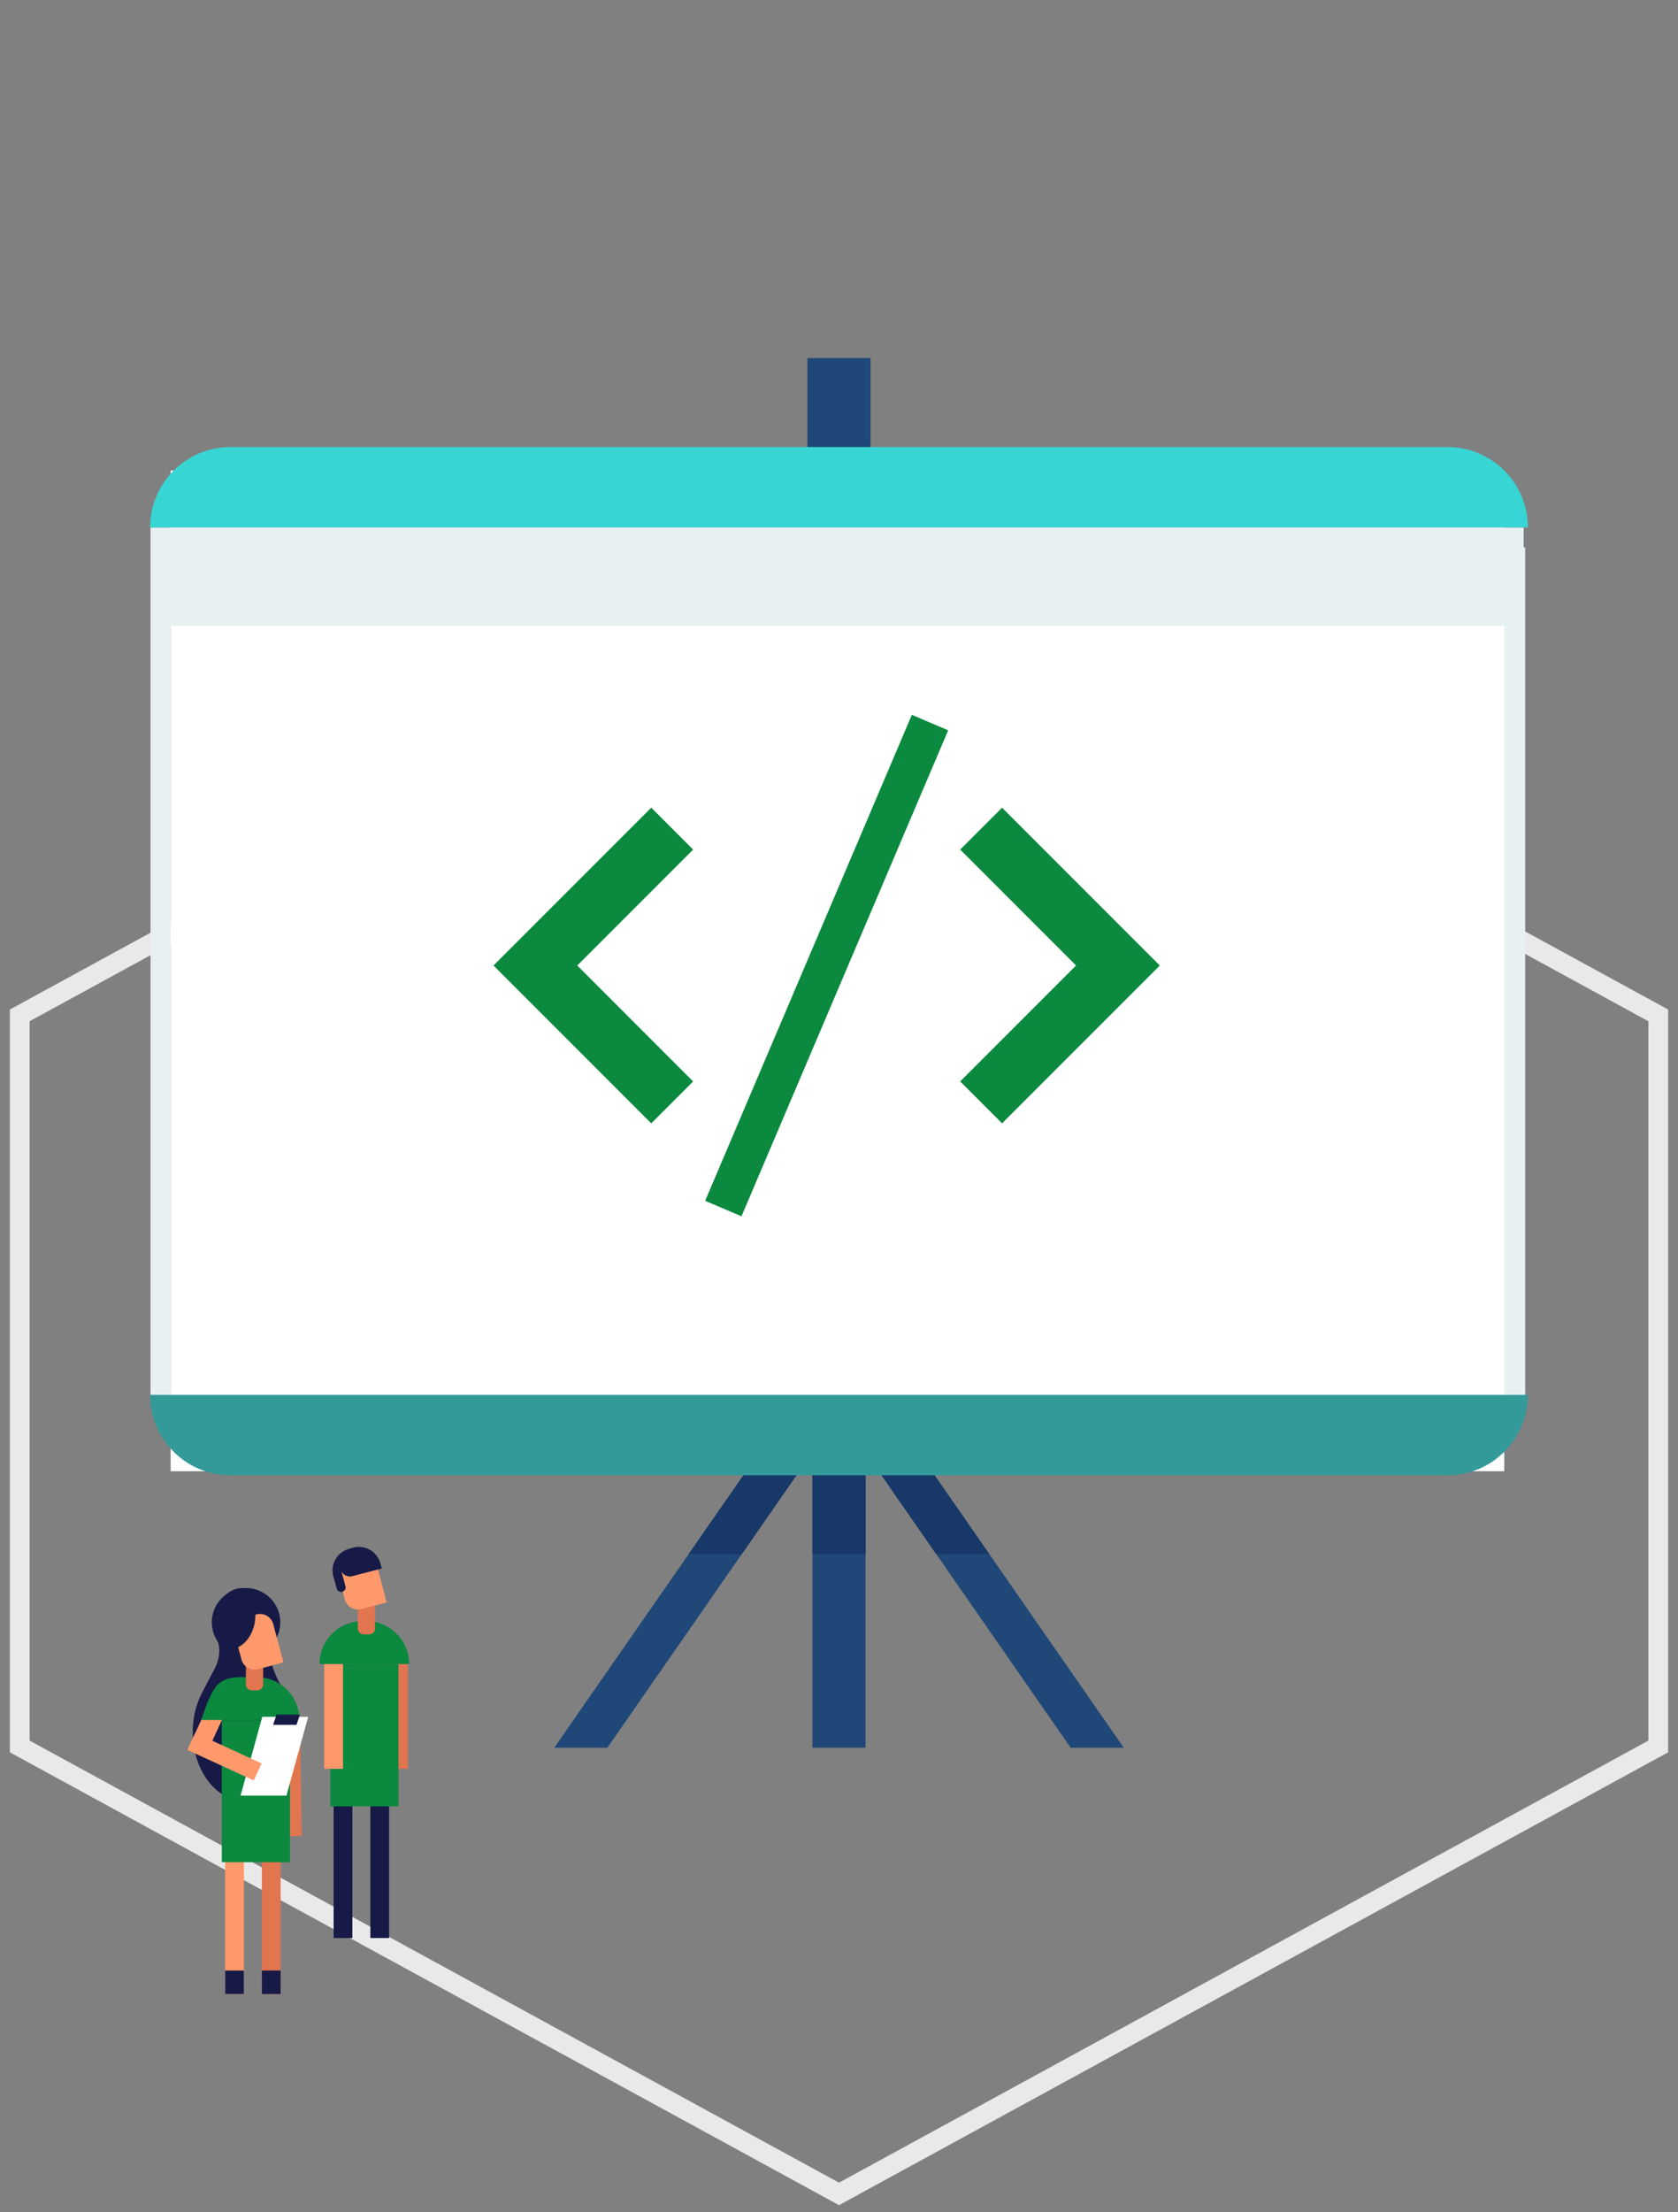 <svg xmlns="http://www.w3.org/2000/svg" viewBox="0 0 170 224"><rect x="0" y="0" width="170" height="224" fill="#808080" stroke="none"/><defs><style>.cls-1,.cls-6,.cls-7{fill:none;stroke-miterlimit:10;}.cls-1{stroke:#e9e9e9;stroke-width:2px;}.cls-2{fill:#1f4777;}.cls-3{fill:#173868;}.cls-4{fill:#e7f1f2;}.cls-5{fill:#fff;}.cls-6,.cls-7{stroke:#0b893e;}.cls-6{stroke-width:6px;}.cls-7{stroke-width:4px;}.cls-8{fill:#399;}.cls-9{fill:#37d5d3;}.cls-10{fill:#171a47;}.cls-11{fill:#e0754f;}.cls-12{fill:#0b893e;}.cls-13{fill:#ff996b;}</style></defs><title>Artboard 24 copy</title><g id="Layer_1" data-name="Layer 1"><polygon class="cls-1" points="168 176.85 85 222.16 2 176.85 2 102.82 85 57.51 168 102.82 168 176.85"/><polygon class="cls-2" points="113.85 176.98 89.03 141.25 87.69 141.25 86.34 141.25 83.66 141.25 82.31 141.25 80.97 141.25 56.15 176.98 61.53 176.98 82.31 147.06 82.31 176.98 87.69 176.98 87.69 147.06 108.47 176.98 113.85 176.98"/><polygon class="cls-3" points="89.03 141.25 87.69 141.25 86.34 141.25 83.66 141.25 82.31 141.25 80.97 141.25 69.78 157.36 75.16 157.36 82.31 147.06 82.31 157.36 87.69 157.36 87.69 147.06 94.84 157.36 100.22 157.36 89.03 141.25"/><rect class="cls-4" x="15.24" y="53.41" width="2.04" height="88.36" transform="translate(32.53 195.18) rotate(180)"/><rect class="cls-4" x="152.4" y="55.42" width="2.13" height="85.91" transform="translate(306.92 196.76) rotate(180)"/><rect class="cls-2" x="81.8" y="36.26" width="6.4" height="41.4"/><rect class="cls-5" x="17.29" y="47.65" width="135.11" height="101.33"/><polyline class="cls-6" points="68.1 111.63 54.24 97.77 68.1 83.91"/><polyline class="cls-6" points="99.4 83.91 113.26 97.77 99.4 111.63"/><path class="cls-7" d="M94.22,73.17,73.28,122.38"/><rect class="cls-4" x="17.25" y="53.41" width="137.11" height="9.97"/><path class="cls-8" d="M15.21,141.25H154.79a0,0,0,0,1,0,0v0a8.14,8.14,0,0,1-8.14,8.14H23.35a8.14,8.14,0,0,1-8.14-8.14v0a0,0,0,0,1,0,0Z"/><path class="cls-9" d="M23.35,45.27H146.65a8.14,8.14,0,0,1,8.14,8.14v0a0,0,0,0,1,0,0H15.21a0,0,0,0,1,0,0v0a8.14,8.14,0,0,1,8.14-8.14Z"/><rect class="cls-10" x="33.8" y="182.17" width="1.9" height="14.08"/><rect class="cls-10" x="37.52" y="182.17" width="1.9" height="14.08"/><rect class="cls-11" x="39.42" y="168.51" width="1.9" height="10.61"/><path class="cls-12" d="M36.72,164.16h.39a4.34,4.34,0,0,1,4.34,4.34v0a0,0,0,0,1,0,0H32.37a0,0,0,0,1,0,0v0a4.34,4.34,0,0,1,4.34-4.34Z"/><rect class="cls-12" x="33.46" y="168.51" width="6.91" height="14.4"/><rect class="cls-13" x="32.85" y="168.51" width="1.9" height="10.61"/><path class="cls-11" d="M36.21,160.9H38a0,0,0,0,1,0,0v4a.6.6,0,0,1-.6.6h-.55a.6.6,0,0,1-.6-.6v-4A0,0,0,0,1,36.21,160.9Z"/><path class="cls-13" d="M35.91,157.48h1.26a1.38,1.38,0,0,1,1.38,1.38v4a0,0,0,0,1,0,0H35.91a1.38,1.38,0,0,1-1.38-1.38v-2.62A1.38,1.38,0,0,1,35.91,157.48Z" transform="translate(-39.7 14.65) rotate(-14.8)"/><path class="cls-10" d="M38.55,158.36l.13.47-3,.78a1,1,0,0,1-1.08-.46l.4,1.47a.46.46,0,0,1-.89.24l-.34-1.23a2.26,2.26,0,0,1,1.53-2.77l.37-.11A2.26,2.26,0,0,1,38.55,158.36Z"/><circle class="cls-10" cx="24.93" cy="164.28" r="3.47" transform="translate(-41.14 11.82) rotate(-14.8)"/><path class="cls-10" d="M28.6,170.87a7.64,7.64,0,0,1-.74-1.43,6.24,6.24,0,0,1-.48-1.81,3.71,3.71,0,0,1,.73-2.21v-.85H21.62v.64a3.72,3.72,0,0,1,.6,2,4.26,4.26,0,0,1-.6,2l-1.17,2.24a8.61,8.61,0,0,0-.92,3.95c0,3.83,2.32,6.94,5.18,6.94s5.18-3.11,5.18-6.94A8.36,8.36,0,0,0,28.6,170.87Z"/><rect class="cls-13" x="22.81" y="187.84" width="1.9" height="14.08"/><rect class="cls-11" x="26.53" y="187.84" width="1.9" height="14.08"/><rect class="cls-11" x="28.62" y="173.62" width="1.87" height="12.31" transform="translate(-2.8 0.48) rotate(-0.89)"/><rect class="cls-12" x="22.47" y="174.17" width="6.91" height="14.4"/><rect class="cls-13" x="20.44" y="170.71" width="1.9" height="7.11" transform="translate(74.72 6.99) rotate(24.68)"/><path class="cls-12" d="M30.39,174.17h-10l.64-1.84c.6-1.12.88-2.5,3.35-2.5H26a4.34,4.34,0,0,1,4.34,4.34Z"/><polygon class="cls-5" points="24.37 181.83 29.02 181.83 31.22 173.85 26.57 173.85 24.37 181.83"/><polygon class="cls-10" points="27.67 174.66 30.04 174.66 30.39 173.62 28.02 173.62 27.67 174.66"/><rect class="cls-13" x="21.79" y="174.19" width="1.9" height="7.4" transform="translate(-148.39 124.27) rotate(-65.32)"/><path class="cls-11" d="M24.91,166.57h1.75a0,0,0,0,1,0,0v4a.6.6,0,0,1-.6.6h-.55a.6.6,0,0,1-.6-.6v-4a0,0,0,0,1,0,0Z"/><path class="cls-13" d="M24.61,163.15h1.26a1.38,1.38,0,0,1,1.38,1.38v4a0,0,0,0,1,0,0H24.61a1.38,1.38,0,0,1-1.38-1.38v-2.62A1.38,1.38,0,0,1,24.61,163.15Z" transform="matrix(0.97, -0.26, 0.26, 0.97, -41.53, 11.95)"/><path class="cls-10" d="M21.9,165.73a5.15,5.15,0,0,0,.53,1.26,2.62,2.62,0,0,0,1.2,0c1.73-.46,2.66-2.63,2.08-4.85a5.15,5.15,0,0,0-.53-1.26,2.62,2.62,0,0,0-1.2,0C22.24,161.35,21.31,163.52,21.9,165.73Z"/><rect class="cls-10" x="26.53" y="199.54" width="1.9" height="2.38"/><rect class="cls-10" x="22.81" y="199.54" width="1.9" height="2.38"/></g></svg>